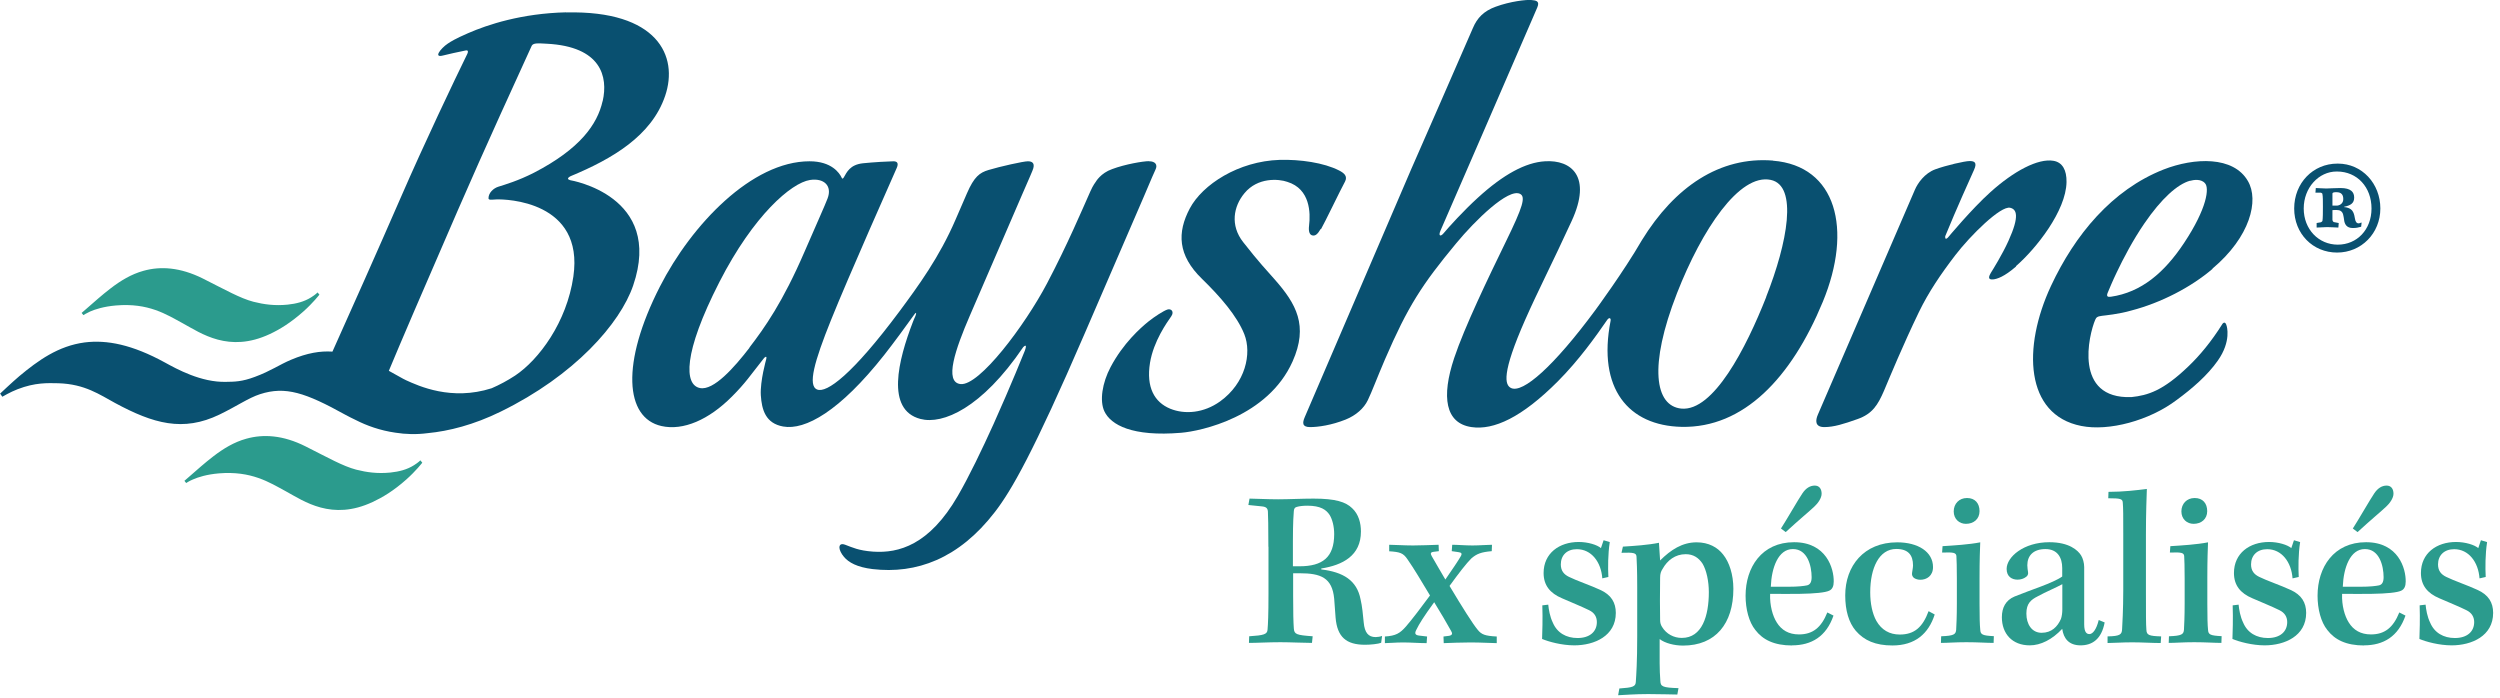 <?xml version="1.0" encoding="UTF-8"?> <svg xmlns="http://www.w3.org/2000/svg" id="a" viewBox="0 0 215 60"><defs><style>.b{fill:#2b9b8d;}.b,.c{stroke-width:0px;}.c{fill:#095070;}</style></defs><path class="b" d="M27.47,25.34l-.16-.19s-.15.17-.55.42c-.6.38-1.28.55-2.03.63-1.11.11-2.04-.02-2.94-.25-1.14-.3-2.4-1.02-4.35-2-1.95-.97-3.64-1.07-5.1-.66-1.05.29-1.97.85-2.84,1.52-.72.55-1.41,1.17-2.11,1.78l-.37.32.15.19s.29-.18.58-.31c.43-.19,1.17-.43,2.22-.52,2.8-.24,4.34.77,5.76,1.54,1.56.85,3.95,2.57,7.47.92.82-.38,1.79-.96,2.9-1.95.82-.73,1.36-1.43,1.36-1.43Z"></path><path class="b" d="M36.31,39.78l-.16-.19s-.15.17-.55.42c-.6.38-1.28.55-2.03.63-1.11.11-2.04-.02-2.94-.25-1.14-.3-2.4-1.02-4.35-2s-3.64-1.07-5.1-.66c-1.05.29-1.97.85-2.84,1.52-.72.55-1.41,1.17-2.11,1.78l-.37.32.15.19s.29-.19.59-.31c.43-.19,1.17-.43,2.22-.52,2.8-.23,4.34.77,5.76,1.54,1.56.85,3.95,2.57,7.47.92.82-.38,1.79-.95,2.9-1.94.82-.73,1.36-1.43,1.36-1.43Z"></path><path class="c" d="M64.46,29.9c-1.3,1.69-3.09,3.72-4.27,3.47-1.34-.27-1.48-2.94,1.68-9.12,2.94-5.75,6.19-8.52,7.78-8.77,1.21-.19,1.94.5,1.52,1.59-.27.7-.75,1.74-1.99,4.6-1.86,4.31-3.43,6.53-4.73,8.22ZM98.81,13.86c-.5,0-2.04.26-3.16.68-1,.35-1.41,1.09-1.41,1.09,0,0-.24.3-.47.83-.71,1.59-1.98,4.6-3.73,7.92-1.91,3.62-5.82,8.82-7.43,8.65-1.44-.15-.44-3.02.79-5.87,1.81-4.19,4.5-10.42,4.5-10.42.65-1.47.89-2.06.89-2.06.27-.63,0-.81-.39-.81s-2.4.45-3.39.75c-.76.23-1.23.57-1.85,2-.25.59-.42.97-.98,2.26-1.4,3.25-3.2,5.7-4.82,7.89-4.08,5.48-6.27,7.05-7.08,6.73-.84-.32-.24-2.43,1.18-5.96,1.47-3.67,5.46-12.64,5.66-13.1.17-.39.06-.57-.29-.57s-1.75.08-2.61.17c-1.13.12-1.4.78-1.65,1.21-.14.24-.2,0-.2,0-.18-.36-.84-1.38-2.75-1.38-4.95,0-10.14,5.43-12.87,10.78-3.37,6.6-3,11.29.14,11.99,1.87.42,4.07-.54,6.06-2.54,1.17-1.17,1.54-1.77,2.76-3.31,0,0,.29-.31.18.12,0,0-.53,1.86-.46,3.08.08,1.25.41,2.42,1.92,2.69,1.89.34,4.86-1.3,8.69-6.15.75-.95,1.94-2.57,2.55-3.43.26-.37.22-.13.13.09-.08.18-.16.35-.22.52-1.25,3.25-2.35,7.54.66,8.32,1.91.5,5.26-.91,8.83-6.17,0,0,.41-.44.15.29,0,0-1.2,3-2.7,6.33-.98,2.16-2.08,4.46-3.07,6.17-2.45,4.23-5.09,4.94-7.28,4.79-1.26-.09-1.78-.36-2.4-.59-.37-.14-.51.01-.5.26.01.19.15.5.39.78.4.48,1.13.89,2.46,1.05,3.76.44,7.42-.88,10.52-4.91,1.42-1.84,3.29-5.08,7.74-15.39,2.28-5.29,5.06-11.71,5.06-11.71.59-1.42,1-2.32,1-2.32.24-.47-.04-.74-.53-.74Z"></path><path class="c" d="M113.58,19.69c-.28.48-.47.6-.7.56-.23-.04-.37-.29-.3-.85.13-1.07.11-3.15-1.87-3.76-.73-.26-2.55-.41-3.69.98-.94,1.13-1.24,2.76-.11,4.2,1.36,1.74,2.06,2.47,2.72,3.22,1.84,2.09,2.91,3.96,1.53,7.05-2.13,4.76-7.88,5.99-9.59,6.13-4.2.35-6.04-.68-6.59-1.84-.43-.9-.19-2.45.53-3.81,1.09-2.06,2.57-3.36,3.23-3.9.53-.43,1.34-.95,1.66-1.05.31-.1.61.17.33.58-.37.53-1.52,2.13-1.83,4-.34,2.11.38,3.39,1.74,3.95,1.25.51,2.88.38,4.29-.63,2.18-1.57,2.74-4.11,2.08-5.78-.63-1.58-2.09-3.25-3.63-4.75-2.11-2.04-2.15-4-1.06-6.06,1.09-2.06,4.19-4.07,7.73-4.18,1.75-.05,3.8.24,5.11.91.45.23.75.5.51.96-.41.75-1.75,3.55-2.06,4.08Z"></path><path class="c" d="M173.39,22.91c-1.02.89-1.65,1.09-1.99,1.12-.51.05-.33-.32-.19-.56.15-.24.99-1.58,1.52-2.76.98-2.16.69-2.71.15-2.84-.81-.21-3.44,2.4-4.72,4.07-1.28,1.67-2.31,3.2-3.13,4.89-1.39,2.88-2.48,5.53-3,6.76-.53,1.23-1,2-2.28,2.45-1.18.42-2.04.69-2.86.69s-.77-.58-.55-1.08c.22-.5,7.34-17.01,8.34-19.33.24-.56.83-1.42,1.76-1.76.93-.34,2.53-.71,2.95-.71s.66.13.38.75c-.34.76-1.49,3.29-2.48,5.71,0,0-.06.41.23.12,0,0,2.06-2.48,3.67-3.92,1.99-1.79,4.08-2.91,5.41-2.68.77.13,1.14.8,1.12,1.83-.04,2.47-2.61,5.72-4.35,7.23Z"></path><path class="c" d="M188.35,15.54c-1.09.3-2.47,1.54-3.93,3.67-.99,1.44-1.83,3.05-2.39,4.23-.33.68-.66,1.48-.77,1.74-.12.3-.02.38.27.34,2.63-.38,4.61-2.08,6.29-4.61,2-3.01,2.2-4.77,1.8-5.16-.34-.39-.99-.28-1.27-.2ZM190.29,23.11c-1.86,1.6-4.48,2.94-6.98,3.59-1.09.32-2.32.43-2.54.46-.4.05-.49.13-.58.34-.55,1.28-1.89,6.83,3.11,6.65,1.41-.15,2.71-.53,4.92-2.66.93-.89,1.93-2.07,2.92-3.65,0,0,.23-.3.35.18,0,0,.44,1.31-.77,3.01-.88,1.25-2.18,2.38-3.53,3.37-2.34,1.77-5.83,2.71-8.21,2.23-4.83-.96-5.06-6.75-2.6-12.03,2.06-4.41,5.25-8.27,9.68-10.02,2.66-1.04,6.02-1.17,7.26.99.97,1.65.21,4.8-3.06,7.54Z"></path><path class="c" d="M48.69,1.06c-3.83.09-6.76,1.06-8.45,1.8-1.08.47-1.48.72-1.73.89-.3.2-.66.55-.79.81-.08.17-.04.32.35.22.36-.09,1.44-.34,1.98-.44.26-.05.2.16.14.29-1.14,2.33-3.66,7.61-5.73,12.37-1.95,4.48-4.35,9.86-5.87,13.24-1.04-.07-2.16.11-3.56.7-1.02.43-1.73.96-3.11,1.47-1.11.42-1.76.42-2.48.43-2.14.06-4.25-1.11-5.25-1.66-2.83-1.55-5-1.97-6.91-1.73-2.27.3-4,1.55-5.62,2.9-.57.48-1.65,1.5-1.65,1.5l.19.27s.67-.4,1.32-.65c1.51-.58,2.57-.53,3.51-.51,2.27.07,3.54.98,4.87,1.7,3.28,1.77,5.84,2.51,8.98.99,1.47-.71,2.49-1.43,3.48-1.75,2.19-.71,3.91-.13,7.34,1.77.26.14.57.3.91.46.92.47,2.07.89,3.39,1.08.88.14,1.81.17,2.79.04,1.79-.17,3.95-.71,6.27-1.85,6.36-3.11,10.27-7.58,11.39-10.84,2.65-7.74-5.4-9.06-5.4-9.06-.48-.13.05-.36.05-.36,3.53-1.47,6.93-3.44,8.1-6.89,1.18-3.46-.69-7.36-8.49-7.18ZM51.82,8.71c-.45,1.98-1.93,4.09-5.89,6.14-1.37.7-2.51,1.03-3.08,1.21-.41.13-.84.52-.84.99,0,.18.28.12.69.1.78-.03,7.55.12,6.61,6.63-.57,3.94-2.97,7.16-5.01,8.52-.67.44-1.35.8-2.02,1.09-3.46,1.11-6.28-.2-7.36-.69-.29-.13-.81-.45-1.48-.81.92-2.22,3.03-7.13,5.93-13.8,2.34-5.39,5.18-11.58,6.36-14.16.06-.11.19-.17.38-.19.23-.02.59,0,.91.02,4.68.24,5.29,2.83,4.81,4.94Z"></path><path class="c" d="M151.9,25.53c-1.75,4.44-4.55,9.86-7.3,9.61-2.28-.22-2.83-3.65-.38-9.92,2.15-5.5,5.37-10.31,8.06-9.75,2.36.49,1.45,5.39-.39,10.06ZM152.48,13.81c-4.58-.37-8.46,2.26-11.28,6.85-1.56,2.7-4,6.01-4,6.01-3.59,4.86-6.24,7.18-7.25,6.7-.53-.26-.84-1.21,1.22-5.88,1.12-2.53,2.3-4.8,4-8.5,1.75-3.81-.03-5.26-2.3-5.12-1.67.1-3.57,1.12-5.78,3.14-1.2,1.09-2.5,2.52-2.95,3.06-.25.3-.46.23-.26-.23.17-.36,7.24-16.69,7.24-16.69.65-1.48.84-1.95,1.09-2.52.24-.57-.15-.59-.53-.63-.38-.04-1.79.11-3.06.58-1.02.37-1.59.97-1.95,1.83-.36.86-5.31,12.15-5.31,12.15,0,0-8.98,20.91-9.15,21.31-.22.51-.22.86.46.86s1.84-.16,3.06-.65c.89-.36,1.57-.97,1.9-1.66.35-.72.78-1.89,1.48-3.52,1.97-4.56,3.17-6.41,6.11-9.96,1.67-2.02,4.5-4.77,5.5-4.27.51.25.25,1.11-1.22,4.12-1.52,3.12-3.56,7.36-4.44,10-1.12,3.36-.76,5.61,1.49,5.94,1.91.28,4.32-.82,7.43-3.94,1.82-1.83,3.26-3.86,4.24-5.28.17-.24.34-.17.29.09-1.14,5.82,1.54,9.01,6.11,9.11,5.32.11,9.43-4.19,12.14-10.75,2.58-6.24,1.18-11.7-4.28-12.14Z"></path><path class="b" d="M109.08,47.02c0-1.85-.02-2.59-.04-3.02-.02-.27-.12-.41-.51-.45l-1.17-.12.1-.55c.43,0,1.52.06,2.46.06s2.03-.06,3.04-.06c1.91,0,2.77.29,3.32.82.57.53.76,1.29.76,2.01,0,2.09-1.58,2.89-3.41,3.18v.08c1.87.23,3.06.92,3.38,2.58.14.58.21,1.35.27,1.99.08.86.39,1.25,1.03,1.25.16,0,.41-.04.55-.1l-.08.59c-.25.1-.9.17-1.38.17-1.62,0-2.4-.66-2.54-2.34-.04-.55-.08-1.07-.12-1.62-.17-1.81-1.15-2.19-2.97-2.19h-.56v1.93c0,1.54.02,2.26.06,2.83.04.49.22.56,1.62.66l-.06.57c-.68,0-1.87-.06-2.71-.06-1.05,0-2.01.06-2.71.06l.02-.57c1.27-.08,1.56-.17,1.58-.58.04-.45.08-1.27.08-3.08v-4.04ZM111.2,48.7h.56c1.97,0,2.98-.76,2.98-2.77,0-.66-.16-1.27-.39-1.64-.29-.45-.78-.8-1.91-.8-.37,0-.7.04-.9.1-.18.04-.25.14-.27.35-.02.23-.08.92-.08,2.63v2.13Z"></path><path class="b" d="M119.47,46.85c.41,0,1.27.06,2.05.06s1.44-.04,2.2-.06l.02.55-.47.06c-.27.04-.25.16-.14.37.37.66.82,1.4,1.17,2.01.62-.9,1.11-1.62,1.33-2.01.14-.25.04-.31-.23-.35l-.55-.08.04-.55c.47,0,1.11.06,1.74.06s1.27-.06,1.68-.06l-.02.55c-.9.08-1.29.22-1.76.63-.43.43-1.05,1.23-1.87,2.36,1.13,1.89,2.01,3.28,2.42,3.77.33.41.63.53,1.64.58v.57c-.43,0-1.33-.06-2.26-.06-.84,0-1.64.04-2.3.06l-.02-.57.49-.06c.29-.06.29-.21.17-.41-.35-.64-.92-1.6-1.46-2.48-.92,1.27-1.27,1.83-1.54,2.38-.16.31-.1.45.25.49l.68.08-.04.57c-.63,0-1.39-.06-2.01-.06-.68,0-1.21.06-1.58.06v-.57c.94-.06,1.29-.27,1.81-.86.49-.56,1.37-1.72,2.07-2.67-.74-1.23-1.37-2.3-1.93-3.1-.37-.55-.64-.64-1.58-.7v-.55Z"></path><path class="b" d="M137.8,49.75c-.1-1.42-.94-2.52-2.19-2.52-.86,0-1.38.53-1.38,1.31,0,.55.27.86.7,1.07.61.31,1.93.76,2.67,1.11.97.43,1.36,1.11,1.36,1.99,0,1.99-1.85,2.79-3.57,2.79-1.07,0-2.2-.31-2.77-.55.02-.49.06-1.78.02-2.89l.51-.06c.04.41.14,1.03.39,1.54.37.88,1.15,1.33,2.13,1.33,1.05,0,1.66-.55,1.66-1.37,0-.43-.19-.8-.68-1.03-.63-.31-1.64-.72-2.32-1.02-1.02-.43-1.58-1.11-1.58-2.17,0-1.7,1.35-2.67,3.02-2.67.8,0,1.6.25,1.91.53l.23-.68.53.16c-.16,1.03-.16,2.2-.12,3l-.53.12Z"></path><path class="b" d="M139.26,59.21c1.19-.08,1.39-.17,1.42-.56.04-.63.12-1.68.12-3.92v-4.27c0-1.52-.04-2.22-.06-2.59-.02-.31-.22-.37-1.29-.33l.12-.53c.98-.06,2.17-.14,3.1-.33.04.45.06,1.11.1,1.52.92-.92,1.91-1.56,3.14-1.56,1.03,0,1.8.43,2.28,1.05.53.66.88,1.72.88,2.95,0,3-1.54,4.88-4.33,4.88-.76,0-1.56-.21-2.01-.56,0,1.66-.02,2.63.06,3.61.02.47.19.57,1.56.61l-.1.55c-.51,0-1.31-.04-2.5-.04s-2.05.08-2.59.1l.1-.55ZM144.64,54.86c1.74,0,2.32-1.89,2.32-3.94,0-.92-.2-1.89-.55-2.46-.33-.49-.78-.8-1.44-.8-.9,0-1.58.53-1.99,1.27-.14.21-.21.41-.21.76-.02,1.6-.02,2.48,0,3.63,0,.25.06.43.17.6.37.61,1.02.94,1.68.94h.02Z"></path><path class="b" d="M154.12,55.51c-1.54,0-2.52-.49-3.16-1.33-.55-.68-.84-1.8-.84-2.95,0-2.44,1.39-4.6,4.17-4.6s3.43,2.26,3.41,3.39c0,.39-.12.66-.39.78-.33.16-1.25.25-2.52.27-.66,0-1.7.02-2.56,0-.04,1,.22,1.91.57,2.46.41.66,1.03,1.03,1.91,1.03,1.17,0,1.91-.57,2.44-1.89l.53.27c-.62,1.8-1.89,2.56-3.57,2.56ZM154.18,47.22c-1.25,0-1.83,1.6-1.89,3.24h1.5c.84,0,1.33-.06,1.62-.12.25-.06.39-.27.39-.7,0-.99-.37-2.42-1.6-2.42h-.02ZM153.17,45.44c.39-.59,1.5-2.52,1.83-3,.31-.47.68-.68,1.07-.68s.59.29.59.7c0,.37-.31.82-.63,1.11-.43.41-1.31,1.13-2.46,2.19l-.41-.31Z"></path><path class="b" d="M166.38,52.86c-.53,1.64-1.68,2.65-3.63,2.65-1.46,0-2.44-.43-3.16-1.27-.59-.7-.9-1.73-.9-3.04,0-2.52,1.6-4.56,4.47-4.56,1.8,0,3.08.82,3.08,2.13,0,.76-.55,1.09-1.09,1.09-.2,0-.41-.06-.55-.16-.12-.1-.2-.25-.16-.45.02-.2.08-.41.08-.63,0-.88-.41-1.41-1.44-1.41-1.48,0-2.24,1.64-2.24,3.73,0,.96.18,1.83.53,2.46.45.78,1.13,1.17,2.01,1.17,1.27,0,1.97-.64,2.48-2.01l.53.29Z"></path><path class="b" d="M171.45,55.29c-.6,0-1.35-.06-2.34-.06s-1.58.06-2.19.06l.02-.57c1.11-.04,1.25-.17,1.29-.55.02-.37.06-1.13.06-2.26v-2.13c0-.99-.02-1.66-.04-1.97-.04-.27-.22-.33-1.23-.29l.04-.55c.97-.06,2.28-.14,3.24-.33-.02.47-.06,1.5-.06,3.05v2.24c0,1.21.02,1.81.06,2.22.02.43.19.51,1.17.56l-.02.57ZM169.17,42.83c.68,0,1.07.45,1.07,1.13s-.51,1.09-1.17,1.09c-.57,0-1.05-.41-1.05-1.07s.47-1.15,1.13-1.15h.02Z"></path><path class="b" d="M177.35,48.84c0-.86-.39-1.62-1.44-1.62s-1.56.57-1.56,1.39c0,.21.04.43.06.58.04.18-.04.35-.18.43-.17.14-.45.23-.72.23-.47,0-.94-.25-.94-.92,0-1.03,1.46-2.3,3.67-2.3,1.72,0,2.46.7,2.73,1.13.16.25.27.66.27,1.01v4.92c0,.7.22.84.45.84.29,0,.61-.41.8-1.21l.51.21c-.27,1.44-1.07,1.97-2.07,1.97s-1.46-.58-1.58-1.42c-.86.92-1.85,1.42-2.79,1.42-1.52,0-2.4-1.01-2.4-2.42,0-.82.33-1.46,1.09-1.78,1.36-.56,3.3-1.15,4.1-1.72v-.76ZM174.27,52.78c0,.88.45,1.64,1.31,1.64s1.37-.53,1.66-1.19c.08-.22.12-.53.12-.82v-2.17c-.49.27-1.46.68-2.13,1.05-.57.29-.96.61-.96,1.46v.02Z"></path><path class="b" d="M181.33,42.3c1.27,0,2.42-.14,3.3-.25-.02.7-.08,1.95-.08,3.92v4.9c0,1.99,0,2.83.04,3.3.02.45.23.53,1.27.56l-.04.57c-.7,0-1.64-.06-2.44-.06-.92,0-1.62.06-2.13.06v-.57c1.07-.02,1.23-.16,1.25-.62.02-.37.1-1.68.1-3.34v-4.86c0-1.6,0-2.17-.04-2.67-.02-.33-.16-.39-1.25-.39l.02-.55Z"></path><path class="b" d="M191.04,55.29c-.6,0-1.35-.06-2.34-.06s-1.58.06-2.19.06l.02-.57c1.11-.04,1.25-.17,1.29-.55.02-.37.06-1.13.06-2.26v-2.13c0-.99-.02-1.66-.04-1.97-.04-.27-.22-.33-1.23-.29l.04-.55c.97-.06,2.28-.14,3.24-.33-.02.47-.06,1.5-.06,3.05v2.24c0,1.21.02,1.81.06,2.22.02.43.19.51,1.17.56l-.02.57ZM188.75,42.83c.68,0,1.07.45,1.07,1.13s-.51,1.09-1.17,1.09c-.57,0-1.05-.41-1.05-1.07s.47-1.15,1.13-1.15h.02Z"></path><path class="b" d="M197.16,49.75c-.1-1.42-.94-2.52-2.18-2.52-.86,0-1.39.53-1.39,1.31,0,.55.27.86.7,1.07.61.31,1.93.76,2.67,1.11.98.43,1.37,1.11,1.37,1.99,0,1.99-1.85,2.79-3.57,2.79-1.07,0-2.2-.31-2.77-.55.02-.49.06-1.78.02-2.89l.51-.06c.04.41.14,1.03.39,1.54.37.88,1.15,1.33,2.13,1.33,1.05,0,1.66-.55,1.66-1.37,0-.43-.2-.8-.68-1.03-.62-.31-1.64-.72-2.32-1.02-1.02-.43-1.58-1.11-1.58-2.17,0-1.7,1.34-2.67,3.02-2.67.8,0,1.6.25,1.91.53l.23-.68.53.16c-.16,1.03-.16,2.2-.12,3l-.53.12Z"></path><path class="b" d="M203.31,55.51c-1.54,0-2.52-.49-3.16-1.33-.55-.68-.84-1.8-.84-2.95,0-2.44,1.39-4.6,4.17-4.6s3.43,2.26,3.41,3.39c0,.39-.12.66-.39.78-.33.16-1.25.25-2.52.27-.66,0-1.7.02-2.56,0-.04,1,.22,1.91.57,2.46.41.66,1.03,1.03,1.91,1.03,1.17,0,1.91-.57,2.44-1.89l.53.27c-.62,1.8-1.89,2.56-3.57,2.56ZM203.37,47.22c-1.25,0-1.83,1.6-1.89,3.24h1.5c.84,0,1.33-.06,1.62-.12.25-.06.39-.27.39-.7,0-.99-.37-2.42-1.6-2.42h-.02ZM202.35,45.44c.39-.59,1.5-2.52,1.83-3,.31-.47.68-.68,1.07-.68s.59.29.59.7c0,.37-.31.82-.63,1.11-.43.41-1.31,1.13-2.46,2.19l-.41-.31Z"></path><path class="b" d="M213.24,49.75c-.1-1.42-.94-2.52-2.18-2.52-.86,0-1.39.53-1.39,1.31,0,.55.27.86.7,1.07.61.31,1.93.76,2.67,1.11.98.43,1.37,1.11,1.37,1.99,0,1.99-1.85,2.79-3.57,2.79-1.07,0-2.2-.31-2.77-.55.02-.49.06-1.78.02-2.89l.51-.06c.04.41.14,1.03.39,1.54.37.88,1.15,1.33,2.13,1.33,1.05,0,1.66-.55,1.66-1.37,0-.43-.2-.8-.68-1.03-.62-.31-1.64-.72-2.32-1.02-1.02-.43-1.58-1.11-1.58-2.17,0-1.7,1.34-2.67,3.02-2.67.8,0,1.6.25,1.91.53l.23-.68.53.16c-.16,1.03-.16,2.2-.12,3l-.53.12Z"></path><path class="c" d="M201.52,17.14c0,.29-.21.5-.5.54h-.43v-1.04c.03-.11.18-.11.36-.11.39,0,.57.21.57.57v.03ZM199.12,16.57h.47c.11.04.14.07.14.14.04.18.04.57.04,1.07,0,.47,0,.97-.04,1.22-.03.07-.14.14-.28.14l-.22.04v.39c.25,0,.64-.04.9-.04.36,0,.79.04.97.04l.03-.39-.36-.07c-.07,0-.14-.04-.18-.18v-.86c.18,0,.32-.03.46,0,.25,0,.43.18.47.43.04.11.04.25.07.39.04.39.22.72.75.72.29,0,.47-.04.72-.11l.04-.36c-.07,0-.18.07-.25.07-.18,0-.28-.14-.32-.39-.03-.18-.07-.39-.14-.54-.07-.18-.28-.43-.79-.47v-.03c.54-.11.86-.29.86-.79,0-.47-.28-.82-1.18-.82-.54,0-.93.04-1.22.04-.25,0-.75-.04-.9-.04l-.03.39ZM200.98,14.75c1.75,0,2.97,1.36,2.97,3.18s-1.25,3.11-2.9,3.11-2.93-1.32-2.93-3.11,1.29-3.18,2.83-3.18h.04ZM201.02,14.07c-2.11,0-3.72,1.68-3.72,3.86s1.61,3.79,3.69,3.79,3.72-1.65,3.72-3.79-1.57-3.86-3.65-3.86h-.03Z"></path></svg> 